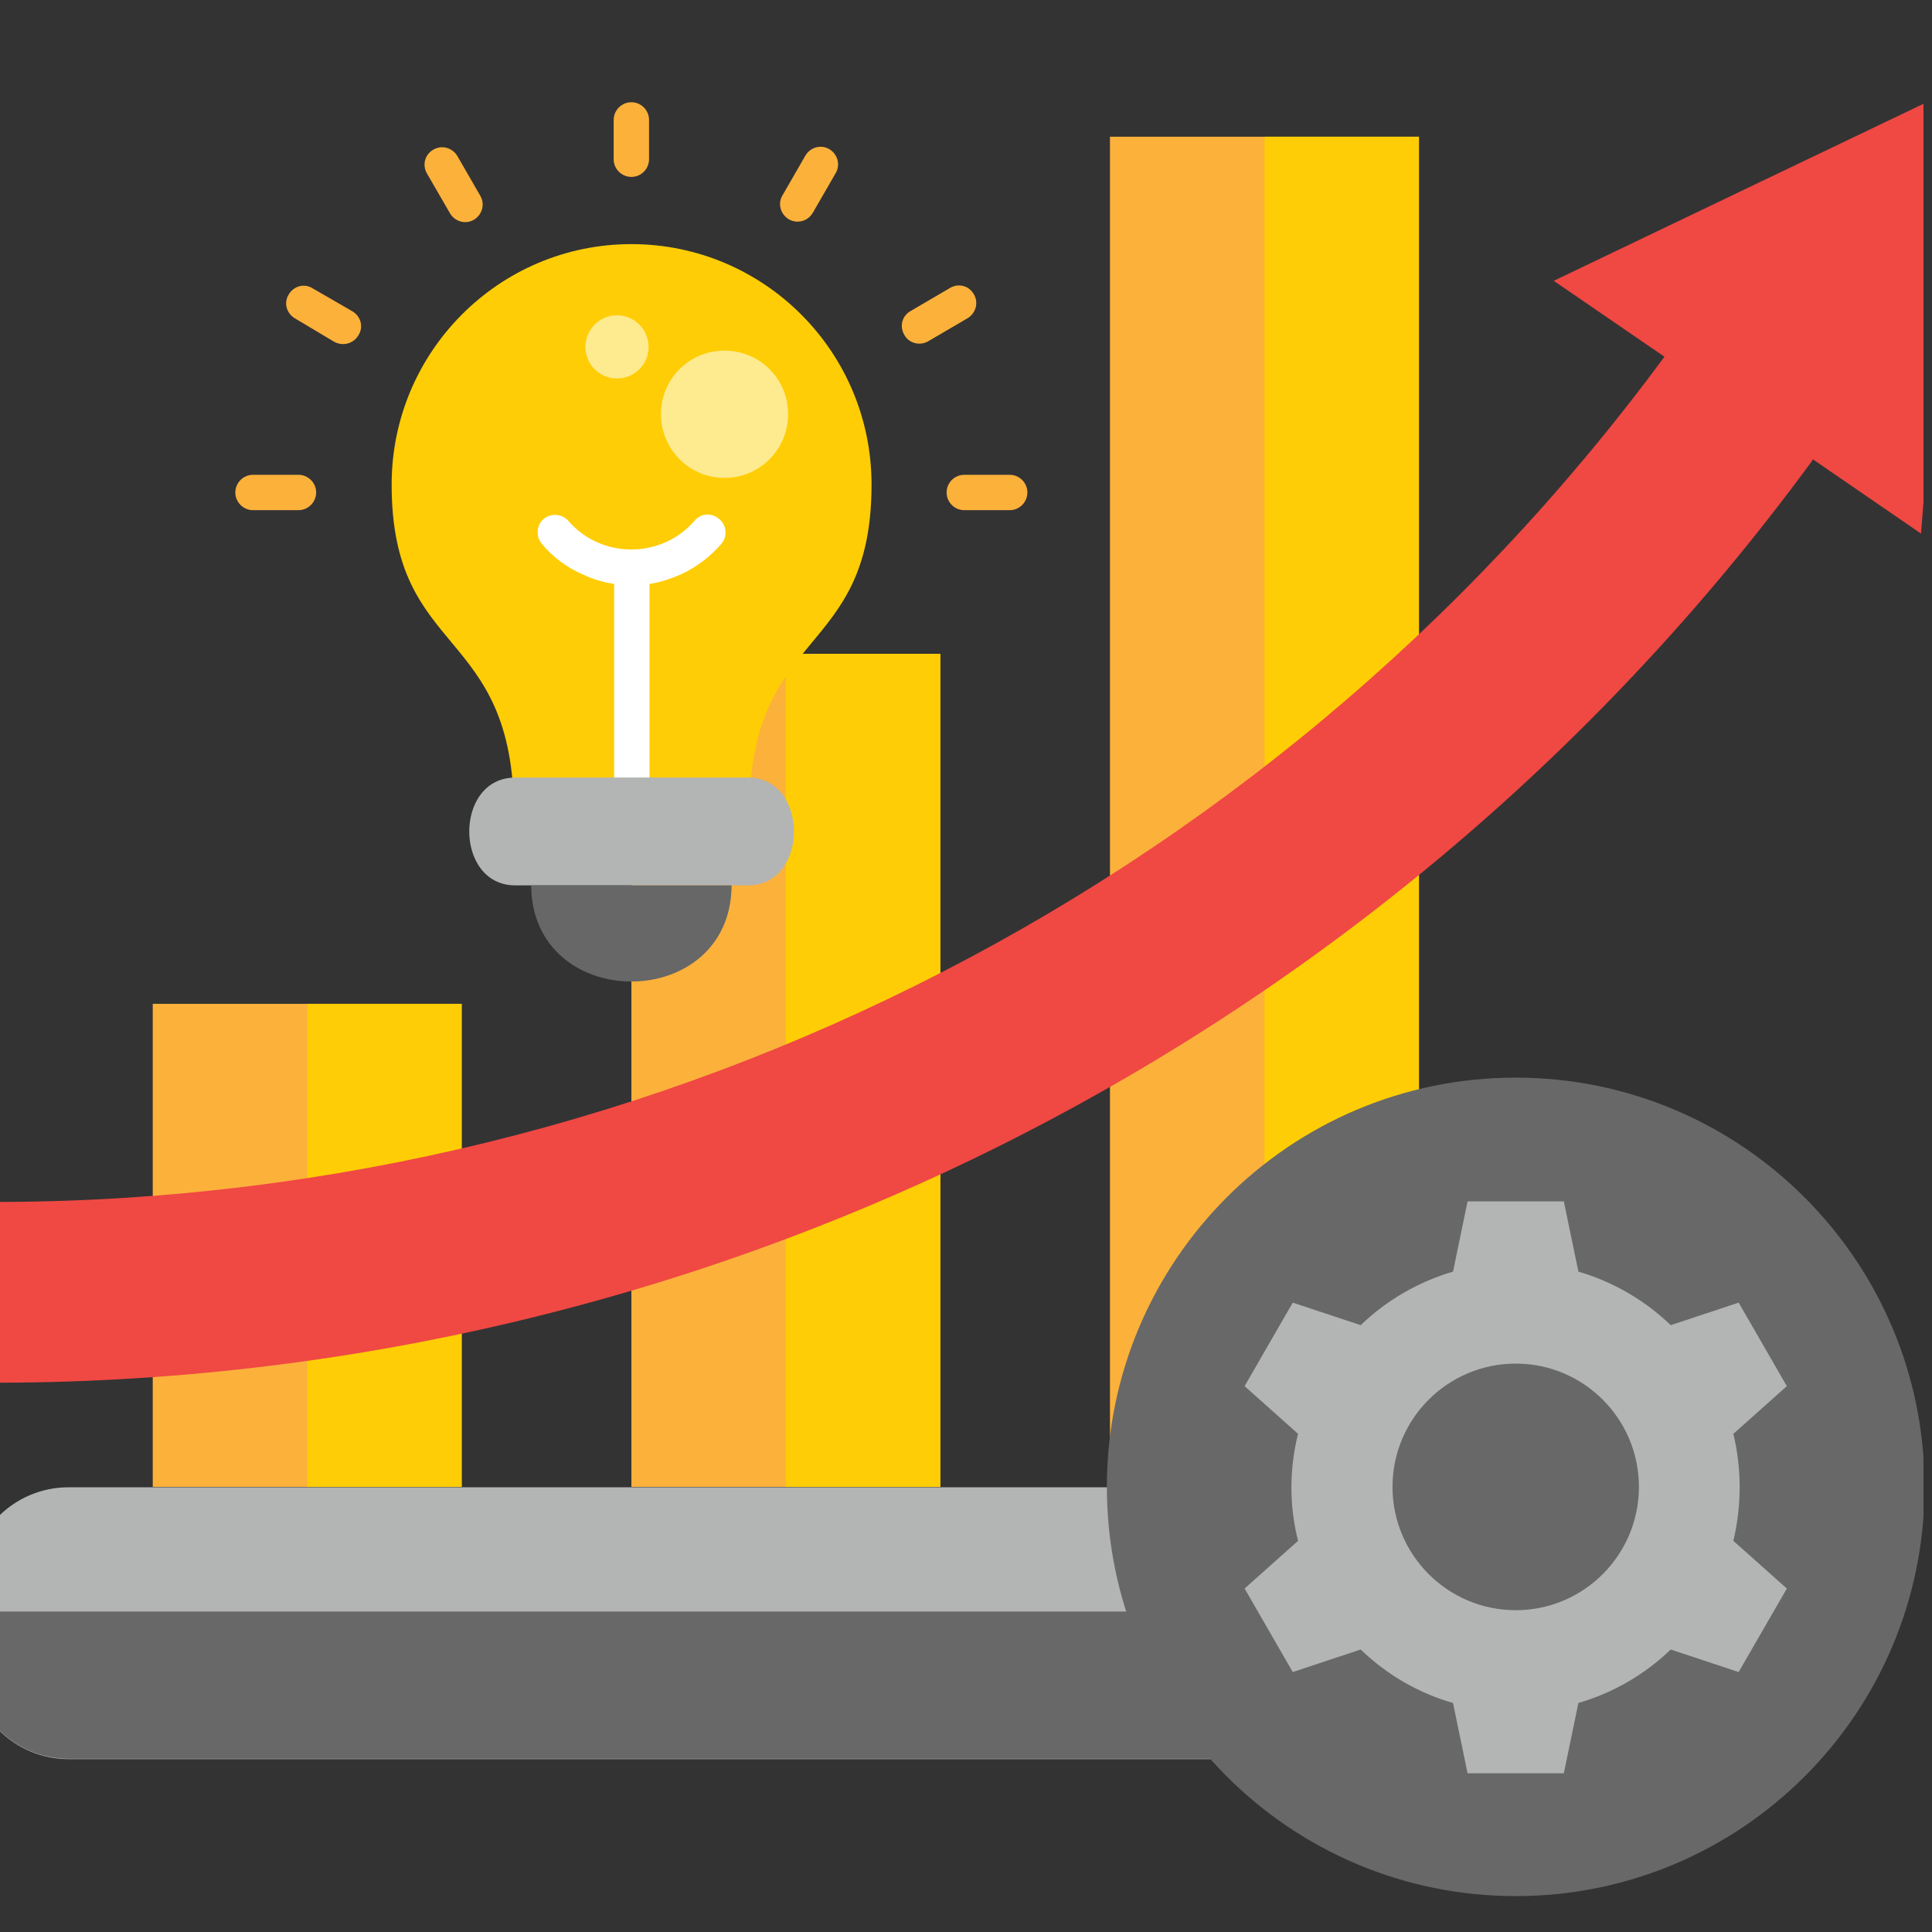 <svg xmlns="http://www.w3.org/2000/svg" xmlns:xlink="http://www.w3.org/1999/xlink" width="150" zoomAndPan="magnify" viewBox="0 0 112.5 112.5" height="150" preserveAspectRatio="xMidYMid meet" version="1.0"><rect x="0" y="0" width="112.5" height="112.5" fill="#333333" stroke="none"/><defs><clipPath id="b7844a6ceb"><path d="M 0 5.129 L 112.004 5.129 L 112.004 81 L 0 81 Z M 0 5.129 " clip-rule="nonzero"/></clipPath><clipPath id="53048bd442"><path d="M 13 5.129 L 60 5.129 L 60 30 L 13 30 Z M 13 5.129 " clip-rule="nonzero"/></clipPath><clipPath id="39b15ed495"><path d="M 64 62 L 112.004 62 L 112.004 110.41 L 64 110.41 Z M 64 62 " clip-rule="nonzero"/></clipPath></defs><path fill="#b3b4b4" d="M 3.984 86.605 L 97.387 86.605 C 100.551 86.605 103.145 89.207 103.145 92.371 L 103.145 96.668 C 103.145 99.836 100.551 102.434 97.387 102.434 L 3.984 102.434 C 0.824 102.434 -1.773 99.836 -1.773 96.668 L -1.773 92.371 C -1.773 89.18 0.824 86.605 3.984 86.605 Z M 3.984 86.605 " fill-opacity="1" fill-rule="evenodd"/><path fill="#686868" d="M 103.121 93.84 L 103.121 96.645 C 103.121 99.809 100.523 102.41 97.359 102.41 L 3.984 102.41 C 0.824 102.41 -1.773 99.809 -1.773 96.645 L -1.773 93.84 Z M 103.121 93.84 " fill-opacity="1" fill-rule="evenodd"/><path fill="#fcb13b" d="M 36.766 38.07 L 54.734 38.07 L 54.734 86.582 L 36.766 86.582 Z M 36.766 38.07 " fill-opacity="1" fill-rule="evenodd"/><path fill="#fcb13b" d="M 8.895 58.453 L 26.867 58.453 L 26.867 86.582 L 8.895 86.582 Z M 8.895 58.453 " fill-opacity="1" fill-rule="evenodd"/><path fill="#fcb13b" d="M 64.633 7.961 L 82.605 7.961 L 82.605 86.582 L 64.633 86.582 Z M 64.633 7.961 " fill-opacity="1" fill-rule="evenodd"/><path fill="#ffcd05" d="M 73.633 7.961 L 82.629 7.961 L 82.629 86.582 L 73.633 86.582 Z M 73.633 7.961 " fill-opacity="1" fill-rule="evenodd"/><path fill="#ffcd05" d="M 45.762 38.07 L 54.762 38.07 L 54.762 86.582 L 45.762 86.582 Z M 45.762 38.07 " fill-opacity="1" fill-rule="evenodd"/><path fill="#ffcd05" d="M 17.895 58.453 L 26.891 58.453 L 26.891 86.582 L 17.895 86.582 Z M 17.895 58.453 " fill-opacity="1" fill-rule="evenodd"/><g clip-path="url(#b7844a6ceb)"><path fill="#f04843" d="M 96.898 20.801 L 96.926 20.777 L 90.473 16.352 L 102.195 10.738 L 113.918 5.129 L 112.891 18.102 L 111.859 31.07 L 105.562 26.746 C 105.512 26.852 105.434 26.953 105.355 27.055 C 92.785 44.145 76.434 57.68 57.922 66.867 C 39.645 75.926 19.23 80.738 -1.773 80.508 L -1.773 69.98 C 17.559 70.215 36.379 65.789 53.242 57.422 C 70.262 48.984 85.305 36.527 96.898 20.801 Z M 96.898 20.801 " fill-opacity="1" fill-rule="nonzero"/></g><g clip-path="url(#53048bd442)"><path fill="#fcb13b" d="M 58.797 27.648 C 59.363 27.648 59.824 28.113 59.824 28.676 C 59.824 29.242 59.363 29.707 58.797 29.707 L 56.148 29.707 C 55.582 29.707 55.121 29.242 55.121 28.676 C 55.121 28.113 55.582 27.648 56.148 27.648 Z M 14.73 29.707 C 14.168 29.707 13.703 29.242 13.703 28.676 C 13.703 28.113 14.168 27.648 14.73 27.648 L 17.379 27.648 C 17.945 27.648 18.41 28.113 18.41 28.676 C 18.41 29.242 17.945 29.707 17.379 29.707 Z M 17.176 18.539 C 16.688 18.254 16.504 17.637 16.812 17.148 C 17.098 16.66 17.715 16.48 18.203 16.789 L 20.516 18.125 C 21.004 18.41 21.184 19.027 20.875 19.516 C 20.594 20.004 19.977 20.184 19.461 19.902 Z M 24.859 10.098 C 24.578 9.609 24.734 8.988 25.246 8.707 C 25.734 8.426 26.352 8.605 26.637 9.094 L 27.973 11.41 C 28.254 11.898 28.074 12.516 27.586 12.801 C 27.098 13.082 26.48 12.902 26.199 12.414 Z M 35.734 6.984 C 35.734 6.418 36.199 5.953 36.766 5.953 C 37.332 5.953 37.793 6.418 37.793 6.984 L 37.793 9.273 C 37.793 9.84 37.332 10.301 36.766 10.301 C 36.199 10.301 35.734 9.84 35.734 9.273 Z M 46.895 9.066 C 47.176 8.578 47.793 8.398 48.281 8.68 C 48.77 8.965 48.949 9.582 48.668 10.07 L 47.332 12.387 C 47.047 12.875 46.43 13.055 45.941 12.773 C 45.453 12.488 45.273 11.871 45.559 11.383 Z M 55.328 16.762 C 55.816 16.48 56.434 16.633 56.715 17.148 C 56.996 17.637 56.816 18.254 56.328 18.539 L 54.043 19.875 C 53.551 20.16 52.91 19.98 52.652 19.488 C 52.371 19 52.523 18.383 53.039 18.102 Z M 55.328 16.762 " fill-opacity="1" fill-rule="nonzero"/></g><path fill="#ffcd05" d="M 36.766 14.215 C 44.477 14.215 50.75 20.469 50.75 28.215 C 50.75 38.43 43.629 36.422 43.629 47.414 L 29.926 47.414 C 29.926 36.348 22.805 38.43 22.805 28.215 C 22.805 20.492 29.051 14.215 36.766 14.215 Z M 36.766 14.215 " fill-opacity="1" fill-rule="evenodd"/><path fill="#feeb90" d="M 42.188 20.418 C 44.246 20.418 45.891 22.062 45.891 24.121 C 45.891 26.156 44.246 27.828 42.188 27.828 C 40.133 27.828 38.488 26.156 38.488 24.121 C 38.488 22.062 40.133 20.418 42.188 20.418 Z M 42.188 20.418 " fill-opacity="1" fill-rule="evenodd"/><path fill="#feeb90" d="M 35.918 18.359 C 36.945 18.359 37.766 19.18 37.766 20.211 C 37.766 21.215 36.945 22.039 35.918 22.039 C 34.914 22.039 34.09 21.215 34.09 20.211 C 34.09 19.18 34.914 18.359 35.918 18.359 Z M 35.918 18.359 " fill-opacity="1" fill-rule="evenodd"/><path fill="#ffffff" d="M 31.547 31.664 C 31.188 31.227 31.238 30.582 31.648 30.223 C 32.086 29.863 32.727 29.914 33.09 30.324 C 33.551 30.863 34.117 31.277 34.734 31.559 C 35.352 31.844 36.043 31.996 36.766 31.996 C 37.484 31.996 38.152 31.844 38.797 31.559 C 39.414 31.277 39.977 30.863 40.441 30.324 C 40.801 29.887 41.445 29.836 41.879 30.223 C 42.316 30.582 42.371 31.227 42.008 31.664 C 41.34 32.434 40.543 33.027 39.668 33.438 C 39.078 33.695 38.461 33.902 37.82 34.004 L 37.82 45.25 C 37.82 45.816 37.355 46.281 36.789 46.281 C 36.227 46.281 35.762 45.816 35.762 45.25 L 35.762 34.004 C 35.121 33.902 34.504 33.723 33.91 33.438 C 33.012 33.051 32.188 32.434 31.547 31.664 Z M 31.547 31.664 " fill-opacity="1" fill-rule="nonzero"/><g clip-path="url(#39b15ed495)"><path fill="#686868" d="M 88.262 62.75 C 101.398 62.75 112.066 73.43 112.066 86.582 C 112.066 99.758 101.398 110.41 88.262 110.41 C 75.098 110.41 64.453 99.73 64.453 86.582 C 64.453 73.43 75.098 62.75 88.262 62.75 Z M 88.262 62.75 " fill-opacity="1" fill-rule="evenodd"/></g><path fill="#b3b4b4" d="M 91.91 74.047 C 93.941 74.641 95.793 75.723 97.285 77.164 L 101.242 75.852 L 104.047 80.715 L 100.934 83.492 C 101.422 85.527 101.422 87.664 100.934 89.723 L 104.047 92.5 L 101.242 97.363 L 97.285 96.051 C 95.793 97.492 93.941 98.574 91.91 99.164 L 91.062 103.258 C 89.184 103.258 87.336 103.258 85.457 103.258 L 84.609 99.164 C 82.551 98.574 80.727 97.492 79.234 96.051 L 75.277 97.363 L 72.473 92.5 L 75.586 89.723 C 75.07 87.688 75.07 85.551 75.586 83.492 L 72.473 80.715 L 75.277 75.852 L 79.234 77.164 C 80.727 75.723 82.578 74.641 84.609 74.047 L 85.457 69.957 C 87.336 69.957 89.184 69.957 91.062 69.957 Z M 88.262 79.402 C 92.219 79.402 95.434 82.617 95.434 86.582 C 95.434 90.543 92.219 93.762 88.262 93.762 C 84.301 93.762 81.086 90.543 81.086 86.582 C 81.086 82.617 84.301 79.402 88.262 79.402 Z M 88.262 79.402 " fill-opacity="1" fill-rule="evenodd"/><path fill="#b3b4b4" d="M 30.004 45.277 L 43.551 45.277 C 47.125 45.277 47.125 51.555 43.551 51.555 L 30.004 51.555 C 26.43 51.555 26.43 45.277 30.004 45.277 Z M 30.004 45.277 " fill-opacity="1" fill-rule="evenodd"/><path fill="#666766" d="M 42.602 51.555 C 42.551 59.02 30.98 59.02 30.93 51.555 Z M 42.602 51.555 " fill-opacity="1" fill-rule="evenodd"/></svg>